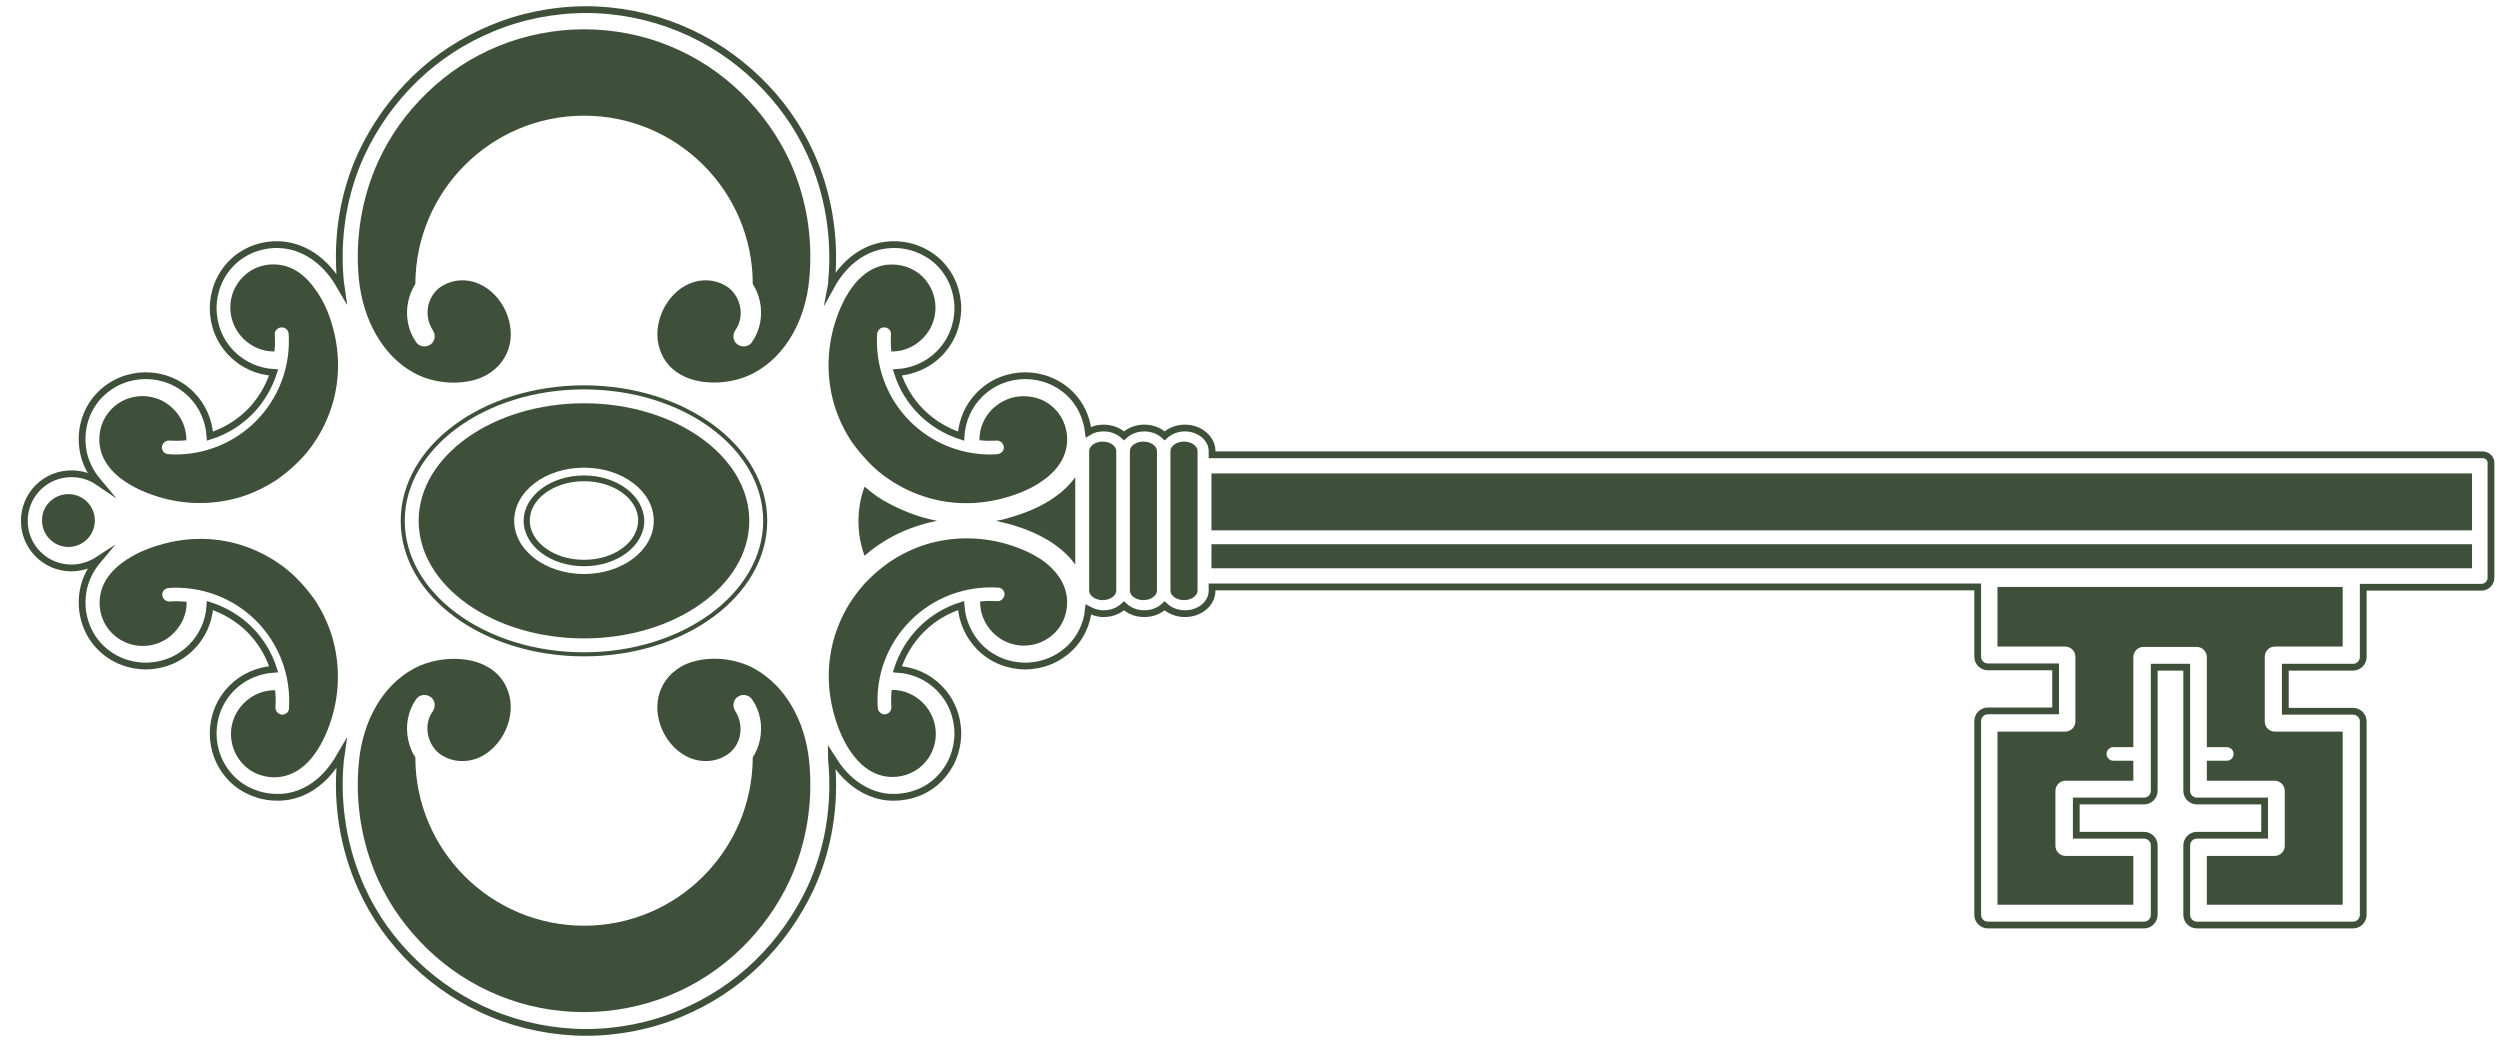 <svg width="96" height="40" viewBox="0 0 96 40" fill="none" xmlns="http://www.w3.org/2000/svg">
<path d="M95.327 17.464H46.543V17.321C46.543 16.84 46.075 16.436 45.503 16.436C45.19 16.436 44.917 16.553 44.722 16.735C44.527 16.553 44.254 16.436 43.941 16.436C43.629 16.436 43.356 16.553 43.161 16.735C42.966 16.553 42.693 16.436 42.38 16.436C42.159 16.436 41.964 16.488 41.795 16.592C41.73 16.046 41.496 15.526 41.118 15.148C40.156 14.186 38.582 14.186 37.619 15.148C37.19 15.578 36.943 16.137 36.904 16.748C36.344 16.566 35.811 16.254 35.382 15.825C34.952 15.396 34.64 14.875 34.458 14.303C35.056 14.264 35.629 14.017 36.058 13.587C37.021 12.625 37.021 11.05 36.058 10.088C35.538 9.581 34.783 9.32 34.042 9.411C33.313 9.489 32.637 9.919 32.142 10.621C32.064 10.725 31.986 10.855 31.921 10.973C31.934 10.907 31.934 10.855 31.934 10.79C32.09 9.099 31.804 7.408 31.128 5.912C30.633 4.819 29.944 3.857 29.072 3.024C28.201 2.191 27.212 1.541 26.106 1.086C24.974 0.617 23.725 0.37 22.503 0.37C21.267 0.37 20.018 0.617 18.899 1.086C17.793 1.541 16.792 2.191 15.933 3.024C15.074 3.857 14.385 4.832 13.878 5.912C13.188 7.408 12.915 9.099 13.071 10.79C13.084 10.881 13.097 10.986 13.11 11.077C13.019 10.921 12.928 10.764 12.824 10.621C12.329 9.932 11.653 9.502 10.925 9.411C10.17 9.32 9.415 9.581 8.908 10.088C7.945 11.05 7.945 12.625 8.908 13.587C9.337 14.017 9.897 14.264 10.508 14.303C10.326 14.862 10.014 15.396 9.585 15.825C9.155 16.254 8.635 16.566 8.063 16.748C8.024 16.15 7.776 15.578 7.347 15.148C6.384 14.186 4.81 14.186 3.848 15.148C3.327 15.669 3.08 16.423 3.171 17.165C3.223 17.646 3.431 18.102 3.77 18.505C3.483 18.31 3.132 18.192 2.742 18.192C1.74 18.192 0.934 18.999 0.934 20.001C0.934 21.003 1.74 21.809 2.742 21.809C3.119 21.809 3.47 21.692 3.77 21.497C3.431 21.9 3.223 22.355 3.171 22.837C3.08 23.591 3.34 24.346 3.848 24.853C4.81 25.816 6.384 25.816 7.347 24.853C7.776 24.424 8.024 23.864 8.063 23.253C8.622 23.435 9.155 23.747 9.585 24.177C10.014 24.606 10.326 25.126 10.508 25.699C9.91 25.738 9.337 25.985 8.908 26.414C7.945 27.377 7.945 28.951 8.908 29.914C9.35 30.356 9.988 30.616 10.638 30.616C10.729 30.616 10.834 30.616 10.925 30.603C11.653 30.525 12.329 30.096 12.824 29.393C12.928 29.25 13.019 29.094 13.11 28.938C13.097 29.029 13.084 29.133 13.071 29.224C12.915 30.915 13.201 32.606 13.878 34.103C14.372 35.195 15.061 36.158 15.933 36.991C16.805 37.823 17.793 38.474 18.899 38.929C20.031 39.397 21.28 39.644 22.503 39.644C23.738 39.644 24.987 39.397 26.106 38.929C27.212 38.474 28.214 37.823 29.072 36.991C29.931 36.158 30.62 35.182 31.128 34.103C31.817 32.606 32.09 30.915 31.934 29.224C31.934 29.159 31.921 29.107 31.921 29.042C31.999 29.159 32.064 29.276 32.142 29.393C32.637 30.083 33.313 30.512 34.042 30.603C34.133 30.616 34.237 30.616 34.328 30.616C34.978 30.616 35.616 30.369 36.058 29.914C37.021 28.951 37.021 27.377 36.058 26.414C35.629 25.985 35.069 25.738 34.458 25.699C34.64 25.139 34.952 24.606 35.382 24.177C35.811 23.747 36.331 23.435 36.904 23.253C36.943 23.852 37.19 24.411 37.619 24.853C38.582 25.816 40.156 25.816 41.118 24.853C41.496 24.476 41.743 23.956 41.795 23.409C41.964 23.5 42.172 23.565 42.38 23.565C42.693 23.565 42.966 23.448 43.161 23.266C43.356 23.448 43.629 23.565 43.941 23.565C44.254 23.565 44.527 23.448 44.722 23.266C44.917 23.448 45.19 23.565 45.503 23.565C46.075 23.565 46.543 23.175 46.543 22.681V22.538H75.944V25.217C75.944 25.439 76.126 25.608 76.334 25.608H78.936V27.299H76.334C76.113 27.299 75.944 27.481 75.944 27.689V35.13C75.944 35.352 76.126 35.521 76.334 35.521H82.331C82.552 35.521 82.722 35.338 82.722 35.13V32.463C82.722 32.242 82.539 32.073 82.331 32.073H79.729V30.759H82.331C82.552 30.759 82.722 30.577 82.722 30.369V25.621H83.97V30.369C83.97 30.59 84.153 30.759 84.361 30.759H86.962V32.073H84.361C84.139 32.073 83.97 32.255 83.97 32.463V35.13C83.97 35.352 84.153 35.521 84.361 35.521H90.358C90.579 35.521 90.748 35.338 90.748 35.13V27.702C90.748 27.481 90.566 27.312 90.358 27.312H87.756V25.621H90.358C90.579 25.621 90.748 25.439 90.748 25.23V22.55H95.288C95.483 22.55 95.653 22.394 95.653 22.186V17.815C95.678 17.62 95.522 17.464 95.327 17.464Z" stroke="#3E503A" stroke-width="0.26" stroke-miterlimit="10"/>
<path d="M41.29 18.323V21.68C41.095 21.406 40.848 21.159 40.536 20.938C40.054 20.587 39.443 20.314 38.74 20.119C38.571 20.079 38.415 20.04 38.246 20.001C38.415 19.975 38.584 19.936 38.74 19.884C39.443 19.689 40.054 19.416 40.536 19.065C40.848 18.844 41.095 18.596 41.29 18.323Z" fill="#3E503A"/>
<path d="M94.926 20.898H46.52V21.822H94.926V20.898Z" fill="#3E503A"/>
<path d="M94.926 18.18H46.52V20.365H94.926V18.18Z" fill="#3E503A"/>
<path d="M89.959 28.093V34.741H84.743V32.867H87.344C87.566 32.867 87.735 32.685 87.735 32.477V30.369C87.735 30.148 87.553 29.979 87.344 29.979H84.743V29.212H85.51C85.653 29.212 85.77 29.095 85.77 28.951C85.77 28.808 85.653 28.691 85.51 28.691H84.743V25.231C84.743 25.01 84.561 24.841 84.352 24.841H82.31C82.089 24.841 81.92 25.023 81.92 25.231V28.691H81.152C81.009 28.691 80.892 28.808 80.892 28.951C80.892 29.095 81.009 29.212 81.152 29.212H81.92V29.979H79.318C79.097 29.979 78.928 30.161 78.928 30.369V32.477C78.928 32.698 79.11 32.867 79.318 32.867H81.92V34.741H76.703V28.093H79.305C79.526 28.093 79.695 27.911 79.695 27.703V25.218C79.695 24.997 79.513 24.828 79.305 24.828H76.703V22.538H89.959V24.828H87.358C87.136 24.828 86.967 25.01 86.967 25.218V27.703C86.967 27.924 87.136 28.093 87.358 28.093H89.959Z" fill="#3E503A"/>
<path d="M45.986 17.321V22.681C45.986 22.876 45.752 23.045 45.466 23.045C45.179 23.045 44.945 22.876 44.945 22.681V17.321C44.945 17.126 45.179 16.957 45.466 16.957C45.752 16.957 45.986 17.126 45.986 17.321Z" fill="#3E503A"/>
<path d="M44.427 17.321V22.681C44.427 22.876 44.193 23.045 43.907 23.045C43.621 23.045 43.387 22.876 43.387 22.681V17.321C43.387 17.126 43.621 16.957 43.907 16.957C44.193 16.957 44.427 17.126 44.427 17.321Z" fill="#3E503A"/>
<path d="M42.865 17.321V22.681C42.865 22.876 42.631 23.045 42.345 23.045C42.058 23.045 41.824 22.876 41.824 22.681V17.321C41.824 17.126 42.058 16.957 42.345 16.957C42.631 16.957 42.865 17.126 42.865 17.321Z" fill="#3E503A"/>
<path d="M40.512 15.708C40.85 16.047 41.032 16.567 40.967 17.074C40.889 17.725 40.447 18.167 40.082 18.427C39.679 18.727 39.159 18.961 38.534 19.13C37.572 19.39 36.557 19.39 35.607 19.104C35.087 18.948 34.593 18.713 34.15 18.414C33.877 18.232 33.604 18.011 33.37 17.764C33.136 17.517 32.914 17.256 32.719 16.983C32.42 16.541 32.186 16.047 32.03 15.526C31.756 14.577 31.744 13.575 32.004 12.599C32.173 11.988 32.407 11.467 32.706 11.051C32.966 10.687 33.409 10.245 34.059 10.166C34.566 10.114 35.087 10.284 35.425 10.622C36.089 11.285 36.089 12.352 35.425 13.002C35.113 13.315 34.697 13.497 34.254 13.497C34.241 13.497 34.241 13.497 34.228 13.497C34.202 13.276 34.202 13.068 34.215 12.846C34.228 12.703 34.111 12.573 33.968 12.573C33.825 12.56 33.695 12.677 33.682 12.82C33.604 14.069 34.059 15.292 34.944 16.177C35.763 16.996 36.869 17.452 38.014 17.452C38.105 17.452 38.209 17.452 38.3 17.439C38.443 17.425 38.56 17.308 38.547 17.165C38.534 17.022 38.404 16.905 38.261 16.918C38.04 16.931 37.819 16.931 37.611 16.905C37.611 16.892 37.611 16.892 37.611 16.879C37.611 16.437 37.793 16.021 38.105 15.708C38.43 15.396 38.846 15.214 39.302 15.214C39.77 15.214 40.199 15.383 40.512 15.708Z" fill="#3E503A"/>
<path d="M40.966 22.929C41.032 23.436 40.849 23.956 40.511 24.294C39.848 24.958 38.781 24.958 38.13 24.294C37.818 23.982 37.636 23.566 37.636 23.124C37.636 23.111 37.636 23.111 37.636 23.098C37.844 23.072 38.065 23.072 38.287 23.085C38.43 23.098 38.56 22.981 38.573 22.837C38.586 22.694 38.469 22.564 38.326 22.564C37.077 22.486 35.854 22.942 34.969 23.826C34.085 24.711 33.616 25.934 33.707 27.183C33.72 27.326 33.837 27.43 33.968 27.43H33.981C34.124 27.417 34.241 27.3 34.228 27.143C34.215 26.922 34.215 26.701 34.241 26.493C34.254 26.493 34.254 26.493 34.267 26.493C34.709 26.493 35.125 26.675 35.438 26.987C36.101 27.651 36.101 28.718 35.438 29.368C35.099 29.706 34.579 29.888 34.072 29.823C33.421 29.745 32.979 29.303 32.719 28.939C32.419 28.535 32.185 28.015 32.016 27.391C31.756 26.428 31.756 25.413 32.042 24.464C32.198 23.943 32.432 23.449 32.732 23.007C32.927 22.733 33.135 22.46 33.382 22.226C33.629 21.979 33.889 21.771 34.163 21.576C34.618 21.276 35.099 21.042 35.62 20.886C36.569 20.613 37.571 20.6 38.547 20.86C39.158 21.029 39.678 21.263 40.095 21.563C40.446 21.836 40.888 22.278 40.966 22.929Z" fill="#3E503A"/>
<path d="M35.398 19.858C35.593 19.91 35.788 19.962 35.983 20.001C35.788 20.04 35.593 20.079 35.398 20.145C34.799 20.314 34.227 20.587 33.719 20.938C33.537 21.055 33.368 21.198 33.199 21.341C33.043 20.925 32.965 20.47 32.965 20.014C32.965 19.559 33.043 19.104 33.199 18.688C33.368 18.831 33.537 18.961 33.719 19.091C34.227 19.416 34.799 19.676 35.398 19.858Z" fill="#3E503A"/>
<path d="M30.337 6.212C30.962 7.59 31.222 9.126 31.079 10.687C30.936 12.313 30.155 13.666 28.984 14.303C28.23 14.72 27.202 14.81 26.434 14.524C26.057 14.381 25.563 14.082 25.342 13.432C25.003 12.482 25.563 11.259 26.499 10.882C26.955 10.7 27.449 10.726 27.865 10.973C28.139 11.129 28.334 11.415 28.412 11.74C28.49 12.079 28.425 12.417 28.23 12.69C28.113 12.872 28.152 13.119 28.334 13.236C28.516 13.354 28.763 13.315 28.88 13.132C29.192 12.677 29.296 12.118 29.179 11.571C29.127 11.337 29.036 11.103 28.906 10.908C28.906 7.343 26.005 4.442 22.428 4.442C18.85 4.442 15.962 7.343 15.949 10.908C15.819 11.103 15.728 11.337 15.676 11.571C15.559 12.118 15.663 12.69 15.975 13.132C16.092 13.315 16.339 13.354 16.521 13.236C16.704 13.119 16.743 12.872 16.626 12.69C16.443 12.417 16.378 12.079 16.443 11.74C16.521 11.415 16.717 11.129 16.99 10.973C17.406 10.726 17.901 10.7 18.356 10.882C19.305 11.272 19.852 12.482 19.514 13.432C19.279 14.069 18.785 14.381 18.421 14.524C17.653 14.81 16.626 14.732 15.871 14.303C14.713 13.666 13.933 12.3 13.777 10.687C13.633 9.139 13.894 7.59 14.518 6.212C14.973 5.21 15.611 4.325 16.404 3.558C17.198 2.79 18.109 2.192 19.123 1.775C20.164 1.346 21.309 1.125 22.428 1.125C23.559 1.125 24.704 1.346 25.732 1.775C26.747 2.192 27.657 2.79 28.451 3.558C29.244 4.325 29.882 5.223 30.337 6.212Z" fill="#3E503A"/>
<path d="M31.079 29.303C31.222 30.851 30.962 32.399 30.337 33.778C29.882 34.767 29.244 35.664 28.451 36.432C27.657 37.2 26.747 37.798 25.732 38.214C24.691 38.644 23.546 38.865 22.428 38.865C21.296 38.865 20.151 38.644 19.123 38.214C18.109 37.798 17.198 37.2 16.404 36.432C15.611 35.664 14.973 34.78 14.518 33.778C13.894 32.399 13.633 30.851 13.777 29.303C13.92 27.677 14.7 26.324 15.871 25.686C16.626 25.27 17.653 25.179 18.421 25.465C18.798 25.608 19.292 25.908 19.514 26.558C19.852 27.508 19.292 28.718 18.356 29.108C17.901 29.29 17.406 29.264 16.99 29.017C16.717 28.861 16.521 28.575 16.443 28.249C16.365 27.911 16.43 27.573 16.626 27.3C16.743 27.117 16.704 26.87 16.521 26.753C16.339 26.636 16.092 26.675 15.975 26.857C15.663 27.3 15.559 27.872 15.676 28.418C15.728 28.666 15.819 28.887 15.949 29.082C15.949 32.646 18.85 35.547 22.428 35.547C26.005 35.547 28.893 32.646 28.906 29.082C29.036 28.887 29.127 28.653 29.179 28.418C29.296 27.872 29.192 27.3 28.88 26.857C28.75 26.675 28.516 26.636 28.334 26.753C28.152 26.87 28.113 27.117 28.23 27.3C28.412 27.573 28.477 27.911 28.412 28.249C28.347 28.575 28.139 28.861 27.865 29.017C27.449 29.264 26.955 29.29 26.499 29.108C25.55 28.718 25.003 27.508 25.342 26.558C25.576 25.921 26.07 25.608 26.434 25.465C27.202 25.179 28.23 25.257 28.984 25.686C30.155 26.337 30.936 27.69 31.079 29.303Z" fill="#3E503A"/>
<path d="M12.789 12.599C13.049 13.561 13.049 14.576 12.763 15.526C12.607 16.046 12.373 16.541 12.073 16.983C11.891 17.256 11.67 17.529 11.423 17.763C11.189 17.997 10.915 18.219 10.642 18.414C10.187 18.713 9.706 18.947 9.185 19.103C8.236 19.376 7.221 19.39 6.258 19.129C5.647 18.96 5.126 18.726 4.71 18.427C4.346 18.167 3.904 17.724 3.826 17.074C3.761 16.567 3.943 16.046 4.281 15.708C4.931 15.044 6.011 15.044 6.662 15.708C6.974 16.02 7.156 16.436 7.156 16.879C7.156 16.892 7.156 16.892 7.156 16.905C6.935 16.931 6.727 16.931 6.505 16.918C6.362 16.905 6.232 17.022 6.219 17.165C6.206 17.308 6.323 17.438 6.466 17.438C6.557 17.451 6.662 17.451 6.753 17.451C7.897 17.451 9.003 16.996 9.823 16.176C10.707 15.292 11.163 14.069 11.085 12.82C11.072 12.677 10.954 12.56 10.798 12.573C10.655 12.586 10.538 12.703 10.551 12.846C10.564 13.067 10.564 13.288 10.538 13.496C10.525 13.496 10.525 13.496 10.512 13.496C10.07 13.496 9.654 13.314 9.341 13.002C8.678 12.338 8.678 11.272 9.341 10.621C9.693 10.27 10.2 10.101 10.707 10.166C11.358 10.244 11.8 10.686 12.06 11.051C12.386 11.467 12.62 11.974 12.789 12.599Z" fill="#3E503A"/>
<path d="M12.762 24.476C13.035 25.425 13.048 26.44 12.788 27.403C12.619 28.014 12.385 28.535 12.086 28.951C11.825 29.315 11.383 29.758 10.733 29.836C10.225 29.901 9.705 29.718 9.367 29.38C8.703 28.717 8.703 27.65 9.367 27C9.679 26.687 10.095 26.505 10.538 26.505C10.551 26.505 10.551 26.505 10.564 26.505C10.59 26.726 10.59 26.935 10.577 27.156C10.564 27.299 10.681 27.429 10.824 27.442C10.837 27.442 10.837 27.442 10.837 27.442C10.98 27.442 11.097 27.338 11.097 27.195C11.175 25.946 10.72 24.723 9.835 23.838C8.95 22.954 7.728 22.498 6.479 22.576C6.336 22.59 6.219 22.707 6.232 22.85C6.245 22.993 6.362 23.11 6.518 23.097C6.739 23.084 6.96 23.084 7.168 23.11C7.168 23.123 7.168 23.123 7.168 23.136C7.168 23.578 6.986 23.994 6.674 24.307C6.023 24.97 4.944 24.97 4.293 24.307C3.942 23.956 3.773 23.448 3.838 22.941C3.916 22.29 4.358 21.848 4.723 21.588C5.126 21.289 5.646 21.055 6.271 20.885C7.233 20.625 8.248 20.625 9.198 20.911C9.718 21.067 10.212 21.302 10.655 21.601C10.928 21.783 11.201 22.004 11.435 22.251C11.669 22.485 11.89 22.759 12.086 23.032C12.372 23.461 12.606 23.956 12.762 24.476Z" fill="#3E503A"/>
<path d="M2.628 18.974C3.188 18.974 3.643 19.429 3.643 19.988C3.643 20.548 3.188 21.003 2.628 21.003C2.069 21.003 1.614 20.548 1.614 19.988C1.601 19.442 2.056 18.974 2.628 18.974Z" fill="#3E503A"/>
<path d="M22.425 15.486C18.925 15.486 16.076 17.516 16.076 20C16.076 22.485 18.925 24.515 22.425 24.515C25.924 24.515 28.773 22.485 28.773 20C28.773 17.516 25.924 15.486 22.425 15.486ZM22.425 22.043C20.955 22.043 19.745 21.132 19.745 20C19.745 18.869 20.942 17.958 22.425 17.958C23.908 17.958 25.105 18.869 25.105 20C25.105 21.132 23.895 22.043 22.425 22.043ZM22.425 15.486C18.925 15.486 16.076 17.516 16.076 20C16.076 22.485 18.925 24.515 22.425 24.515C25.924 24.515 28.773 22.485 28.773 20C28.773 17.516 25.924 15.486 22.425 15.486ZM22.425 22.043C20.955 22.043 19.745 21.132 19.745 20C19.745 18.869 20.942 17.958 22.425 17.958C23.908 17.958 25.105 18.869 25.105 20C25.105 21.132 23.895 22.043 22.425 22.043ZM22.425 14.797C18.535 14.797 15.387 17.125 15.387 20C15.387 22.875 18.535 25.204 22.425 25.204C26.314 25.204 29.462 22.875 29.462 20C29.462 17.125 26.301 14.797 22.425 14.797ZM22.425 25.048C18.626 25.048 15.543 22.784 15.543 20C15.543 17.217 18.626 14.953 22.425 14.953C26.223 14.953 29.306 17.217 29.306 20C29.306 22.784 26.21 25.048 22.425 25.048ZM22.425 18.257C21.15 18.257 20.109 19.038 20.109 20C20.109 20.963 21.15 21.744 22.425 21.744C23.7 21.744 24.74 20.963 24.74 20C24.727 19.038 23.7 18.257 22.425 18.257ZM22.425 21.497C21.28 21.497 20.343 20.82 20.343 19.988C20.343 19.155 21.28 18.478 22.425 18.478C23.569 18.478 24.506 19.155 24.506 19.988C24.493 20.833 23.569 21.497 22.425 21.497Z" fill="#3E503A"/>
</svg>
